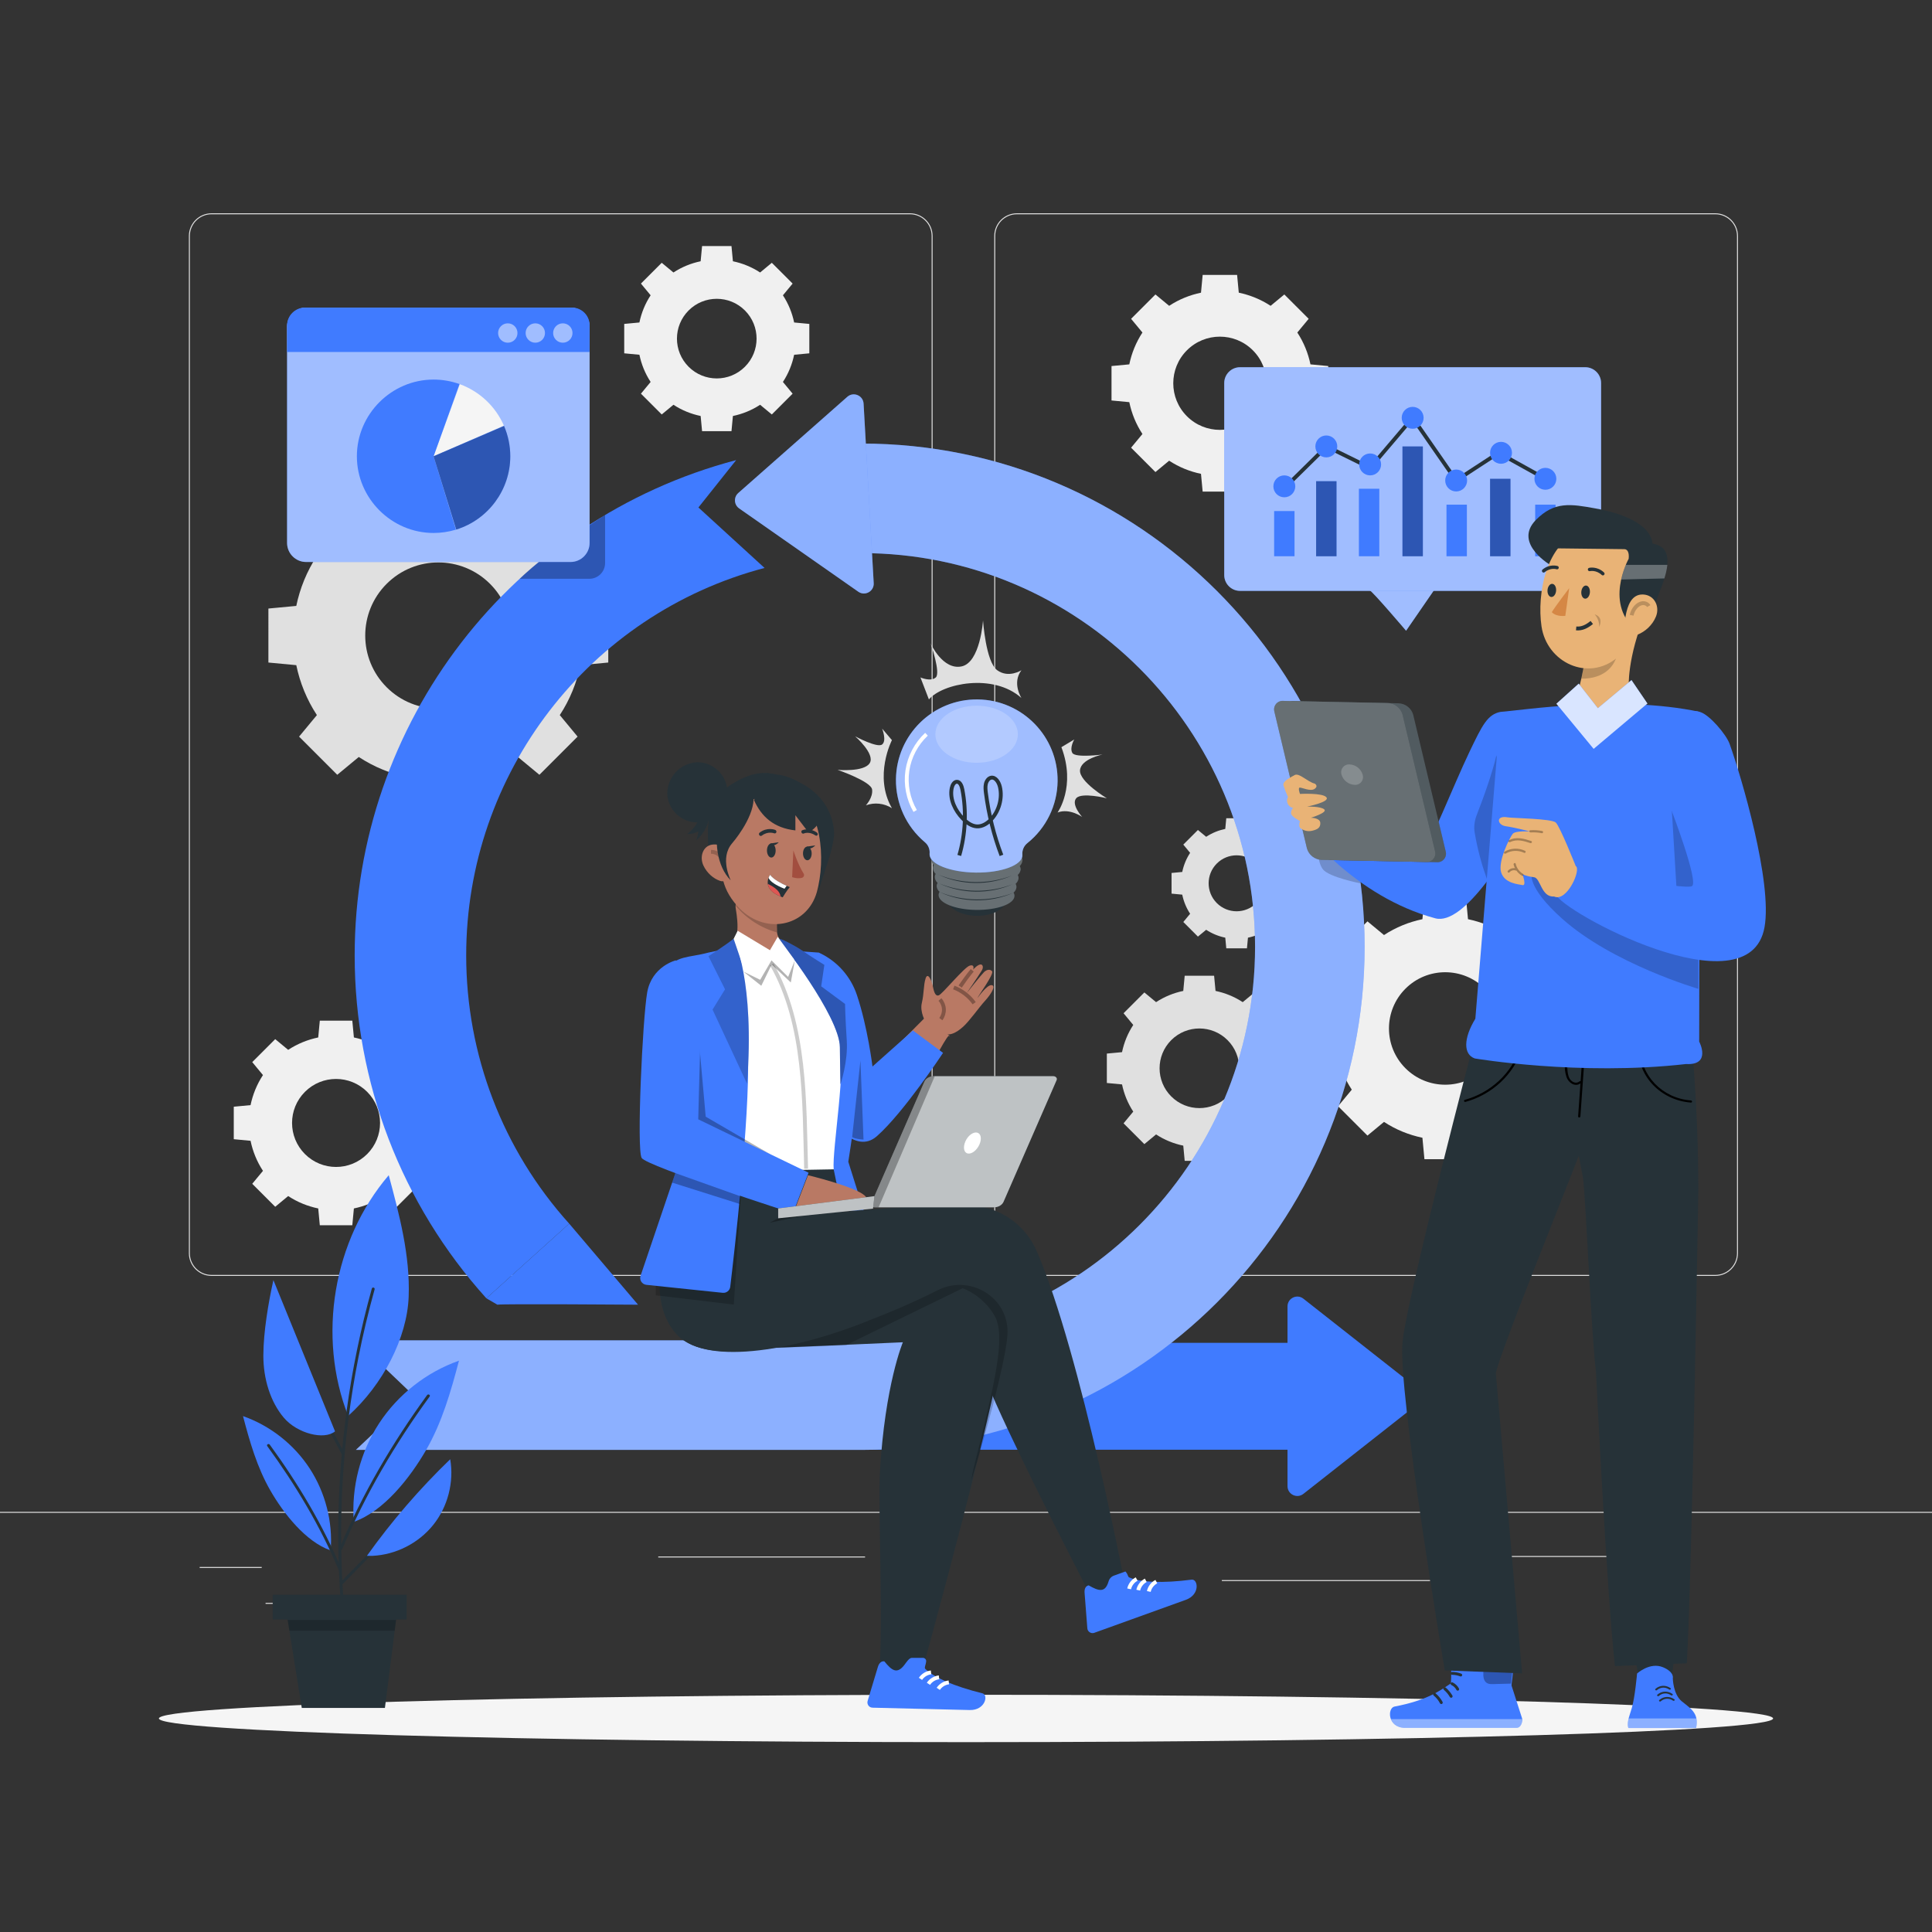 <?xml version="1.0" encoding="utf-8"?>
<!-- Generator: Adobe Illustrator 27.5.0, SVG Export Plug-In . SVG Version: 6.00 Build 0)  -->
<svg version="1.1" xmlns="http://www.w3.org/2000/svg" xmlns:xlink="http://www.w3.org/1999/xlink" x="0px" y="0px"
	 viewBox="0 0 500 500" style="enable-background:new 0 0 500 500;" xml:space="preserve">
<rect x="0" y="0" width="500" height="500" fill="#333333" stroke="none"/>
<g id="Background_complete">
	<path style="fill:#E0E0E0;" d="M240.4,181.011c3.475-4.133,16.664-6.899,23.946-0.37c0,0-2.509-3.876,0-7.188
		c0,0-3.312,2.151-6.272,0c-2.96-2.151-3.669-12.901-3.669-12.901s-0.696,10.919-5.563,11.917c-4.867,0.997-7.984-5.927-7.984-5.927
		s2.647,7.595,1.323,8.781c-1.323,1.185-3.97,0-3.97,0L240.4,181.011z"/>
	<path style="fill:#E0E0E0;" d="M230.83,191.542c0,0-4.792,9.301,0,17.618c-2.009-1.284-4.502-1.557-6.742-0.74
		c0,0,1.882-1.988,1.612-4.096c-0.27-2.107-8.931-5.086-8.931-5.086s6.824,0.627,8.31-1.737c1.486-2.365-3.763-6.943-3.763-6.943
		s5.739,3.098,6.981,2.107c1.242-0.991,0-4.096,0-4.096L230.83,191.542z"/>
	<path style="fill:#E0E0E0;" d="M273.699,210.275c0,0,4.842-6.711,0.991-16.903l3.324-1.994c0,0-1.254,2.126-0.496,3.475
		c0.759,1.348,7.815,0.414,7.815,0.414s-5.582,1.123-5.826,4.07c-0.245,2.948,6.943,7.257,6.943,7.257s-6.573-1.643-7.934,0
		c-1.361,1.643,1.549,4.829,1.549,4.829S276.804,209.083,273.699,210.275z"/>
	<path style="fill:#E0E0E0;" d="M82.011,143.887c-2.626,3.999-4.392,8.392-5.333,12.923l-7.216,0.68l-0.001,13.975l7.217,0.68
		c0.94,4.53,2.707,8.923,5.333,12.923l-4.609,5.567l9.882,9.882l5.567-4.609c4,2.626,8.392,4.392,12.923,5.332l0.679,7.217
		l13.975-0.001l0.68-7.216c4.531-0.941,8.924-2.707,12.923-5.333l5.567,4.609l9.883-9.882l-4.609-5.567
		c2.625-4,4.392-8.392,5.332-12.923l7.216-0.68l0.001-13.975l-7.216-0.68c-0.941-4.53-2.708-8.922-5.334-12.922l4.609-5.568
		l-9.882-9.882l-5.567,4.609c-4-2.626-8.393-4.393-12.923-5.334l-0.68-7.217l-13.976,0.001l-0.679,7.216
		c-4.53,0.941-8.923,2.706-12.922,5.333l-5.568-4.609l-9.882,9.883L82.011,143.887z M126.819,151.099
		c7.387,7.388,7.388,19.368,0,26.756c-7.389,7.389-19.368,7.388-26.756,0.001c-7.388-7.389-7.388-19.367,0-26.756
		C107.452,143.711,119.43,143.711,126.819,151.099z"/>
	<path style="fill:#F0F0F0;" d="M168.382,76.42c-1.43,2.178-2.392,4.57-2.904,7.038l-3.93,0.37l0,7.611l3.931,0.37
		c0.512,2.467,1.474,4.859,2.904,7.038l-2.51,3.032l5.382,5.382l3.032-2.51c2.178,1.43,4.57,2.392,7.038,2.904l0.37,3.931l7.611,0
		l0.37-3.93c2.467-0.513,4.86-1.474,7.038-2.904l3.032,2.51l5.382-5.382l-2.51-3.032c1.43-2.178,2.392-4.571,2.904-7.038l3.93-0.37
		l0.001-7.611l-3.93-0.37c-0.512-2.467-1.475-4.859-2.905-7.037l2.51-3.032l-5.382-5.382l-3.032,2.51
		c-2.179-1.43-4.571-2.393-7.038-2.905l-0.37-3.93l-7.611,0l-0.37,3.93c-2.467,0.512-4.859,1.474-7.038,2.904l-3.032-2.51
		l-5.382,5.382L168.382,76.42z M192.785,80.348c4.023,4.024,4.024,10.548,0,14.571c-4.024,4.024-10.548,4.024-14.572,0
		c-4.024-4.024-4.024-10.548,0-14.572C182.238,76.325,188.761,76.325,192.785,80.348z"/>
	<path style="fill:#E0E0E0;" d="M308.004,220.715c-1.005,1.531-1.681,3.212-2.042,4.947l-2.763,0.26l0,5.35l2.763,0.26
		c0.36,1.734,1.036,3.416,2.042,4.947l-1.764,2.131l3.783,3.783l2.131-1.764c1.531,1.005,3.213,1.682,4.947,2.041l0.26,2.763l5.35,0
		l0.26-2.762c1.734-0.36,3.416-1.036,4.947-2.042l2.131,1.764l3.783-3.783l-1.764-2.131c1.005-1.531,1.681-3.213,2.041-4.947
		l2.762-0.26l0-5.35l-2.762-0.26c-0.36-1.734-1.037-3.416-2.042-4.946l1.764-2.131l-3.783-3.783l-2.131,1.764
		c-1.531-1.005-3.213-1.682-4.947-2.042l-0.26-2.763l-5.35,0l-0.26,2.762c-1.734,0.36-3.416,1.036-4.947,2.041l-2.131-1.764
		l-3.783,3.783L308.004,220.715z M325.156,223.476c2.828,2.828,2.828,7.414,0,10.242c-2.828,2.828-7.414,2.828-10.242,0
		c-2.828-2.828-2.828-7.414,0-10.242C317.743,220.648,322.328,220.648,325.156,223.476z"/>
	<path style="fill:#E0E0E0;" d="M293.285,265.257c-1.43,2.178-2.392,4.57-2.905,7.038l-3.93,0.37l0,7.611l3.931,0.37
		c0.512,2.467,1.474,4.859,2.904,7.038l-2.51,3.032l5.382,5.382l3.032-2.51c2.178,1.43,4.57,2.392,7.038,2.904l0.37,3.931l7.611,0
		l0.37-3.93c2.467-0.512,4.86-1.474,7.038-2.905l3.032,2.51l5.382-5.382l-2.51-3.032c1.43-2.178,2.392-4.57,2.904-7.038l3.93-0.37
		l0.001-7.611l-3.93-0.371c-0.512-2.467-1.475-4.859-2.905-7.037l2.51-3.032l-5.382-5.382l-3.032,2.51
		c-2.179-1.43-4.571-2.393-7.038-2.905l-0.37-3.93l-7.611,0l-0.37,3.93c-2.467,0.512-4.859,1.474-7.038,2.904l-3.032-2.51
		l-5.382,5.382L293.285,265.257z M317.688,269.185c4.023,4.024,4.023,10.548,0,14.572c-4.024,4.024-10.548,4.024-14.572,0
		c-4.024-4.024-4.024-10.547,0-14.572C307.14,265.161,313.664,265.161,317.688,269.185z"/>
	<path style="fill:#F0F0F0;" d="M349.839,250.327c-2.02,3.076-3.379,6.456-4.103,9.941l-5.552,0.523l0,10.751l5.552,0.523
		c0.723,3.485,2.082,6.864,4.103,9.942l-3.546,4.283l7.603,7.602l4.283-3.546c3.077,2.02,6.456,3.379,9.941,4.102l0.523,5.552
		L379.393,300l0.523-5.551c3.486-0.724,6.865-2.083,9.942-4.103l4.283,3.546l7.603-7.602l-3.546-4.283
		c2.02-3.077,3.379-6.456,4.102-9.941l5.551-0.523l0.001-10.751l-5.551-0.523c-0.724-3.485-2.083-6.864-4.103-9.941l3.546-4.283
		l-7.602-7.602l-4.283,3.546c-3.077-2.02-6.457-3.38-9.941-4.103l-0.523-5.552l-10.751,0.001l-0.523,5.552
		c-3.485,0.724-6.864,2.082-9.941,4.102l-4.283-3.546l-7.603,7.603L349.839,250.327z M384.309,255.876
		c5.683,5.684,5.683,14.899,0,20.583c-5.684,5.684-14.9,5.684-20.583,0c-5.684-5.684-5.684-14.899,0-20.583
		C369.41,250.192,378.625,250.192,384.309,255.876z"/>
	<path style="fill:#F0F0F0;" d="M295.662,86.059c-1.675,2.55-2.801,5.351-3.401,8.24l-4.602,0.433l0,8.911l4.602,0.434
		c0.599,2.889,1.726,5.69,3.401,8.24l-2.939,3.55l6.301,6.301l3.55-2.939c2.55,1.674,5.351,2.801,8.24,3.4l0.433,4.602l8.911-0.001
		l0.434-4.601c2.889-0.6,5.69-1.726,8.241-3.401l3.55,2.939l6.302-6.301l-2.939-3.55c1.674-2.55,2.801-5.351,3.4-8.24l4.601-0.434
		l0.001-8.911l-4.601-0.434c-0.6-2.888-1.727-5.689-3.401-8.24l2.939-3.55l-6.301-6.301l-3.55,2.939
		c-2.551-1.674-5.352-2.801-8.24-3.401l-0.433-4.602l-8.912,0l-0.433,4.602c-2.889,0.6-5.69,1.726-8.24,3.401l-3.55-2.939
		l-6.301,6.302L295.662,86.059z M324.234,90.658c4.711,4.711,4.711,12.35,0,17.061c-4.712,4.711-12.35,4.711-17.061,0
		c-4.711-4.711-4.711-12.35,0-17.061C311.884,85.947,319.522,85.947,324.234,90.658z"/>
	<path style="fill:#F0F0F0;" d="M68.054,278.227c-1.581,2.407-2.644,5.051-3.21,7.778l-4.343,0.409l0,8.411l4.344,0.409
		c0.566,2.727,1.629,5.37,3.21,7.778l-2.774,3.351l5.948,5.948l3.351-2.774c2.407,1.58,5.051,2.644,7.778,3.209l0.409,4.344
		l8.411-0.001l0.409-4.343c2.727-0.566,5.371-1.629,7.778-3.21l3.351,2.774l5.948-5.948l-2.774-3.351
		c1.58-2.407,2.643-5.051,3.209-7.778l4.343-0.409l0.001-8.411l-4.343-0.409c-0.566-2.726-1.63-5.37-3.21-7.777l2.774-3.351
		l-5.948-5.948l-3.351,2.774c-2.408-1.58-5.051-2.644-7.778-3.21l-0.409-4.344l-8.411,0l-0.409,4.343
		c-2.727,0.566-5.37,1.629-7.777,3.21l-3.351-2.774l-5.948,5.948L68.054,278.227z M95.023,282.568
		c4.446,4.447,4.447,11.657,0,16.103c-4.447,4.447-11.657,4.447-16.104,0c-4.447-4.447-4.447-11.656,0-16.104
		C83.366,278.121,90.576,278.121,95.023,282.568z"/>
	<g>
		<g>
			<g>
				<g>
					<g>
						<path style="fill:#E0E0E0;" d="M443.92,330.198H263.174c-3.232,0-5.862-2.63-5.862-5.862V61.062
							c0-3.232,2.63-5.862,5.862-5.862H443.92c3.232,0,5.862,2.629,5.862,5.862v263.273
							C449.783,327.568,447.153,330.198,443.92,330.198z M263.174,55.45c-3.095,0-5.612,2.518-5.612,5.612v263.273
							c0,3.095,2.518,5.612,5.612,5.612H443.92c3.095,0,5.612-2.518,5.612-5.612V61.062c0-3.094-2.518-5.612-5.612-5.612H263.174z"
							/>
					</g>
				</g>
				<g>
					<g>
						<path style="fill:#E0E0E0;" d="M235.493,330.198H54.746c-3.232,0-5.862-2.63-5.862-5.862V61.062
							c0-3.232,2.629-5.862,5.862-5.862h180.747c3.232,0,5.862,2.629,5.862,5.862v263.273
							C241.355,327.568,238.725,330.198,235.493,330.198z M54.746,55.45c-3.094,0-5.612,2.518-5.612,5.612v263.273
							c0,3.095,2.518,5.612,5.612,5.612h180.747c3.095,0,5.612-2.518,5.612-5.612V61.062c0-3.094-2.518-5.612-5.612-5.612H54.746z"
							/>
					</g>
				</g>
			</g>
			<g>
				<g>
					<rect x="0" y="391.267" style="fill:#E0E0E0;" width="500" height="0.25"/>
				</g>
			</g>
		</g>
		<rect x="51.672" y="405.531" style="fill:#E0E0E0;" width="16.06" height="0.25"/>
		<rect x="170.352" y="402.821" style="fill:#E0E0E0;" width="53.53" height="0.25"/>
		<rect x="68.732" y="414.821" style="fill:#E0E0E0;" width="36.25" height="0.25"/>
		<rect x="378.352" y="402.691" style="fill:#E0E0E0;" width="43.19" height="0.25"/>
		<rect x="430.452" y="402.691" style="fill:#E0E0E0;" width="6.33" height="0.25"/>
		<rect x="316.212" y="408.921" style="fill:#E0E0E0;" width="53.89" height="0.25"/>
	</g>
</g>
<g id="Background_simple" style="display:none;">
	<g style="display:inline;">
		<path style="fill:#407BFF;" d="M438.372,136.453c-5.233-14.282-15.775-27.857-31.97-39.653
			c-19.088-13.903-48.546-27.752-86.225-22.006c-69.561,10.609-69.443,49.585-116.687,43.489
			c-53.514-6.905-115.706,1.228-131.649,41.355c-30.281,76.217,165.815,160.042,270.878,130.78
			C408.127,272.202,466.16,212.287,438.372,136.453z"/>
		<path style="opacity:0.9;fill:#FFFFFF;" d="M438.372,136.453c-5.233-14.282-15.775-27.857-31.97-39.653
			c-19.088-13.903-48.546-27.752-86.225-22.006c-69.561,10.609-69.443,49.585-116.687,43.489
			c-53.514-6.905-115.706,1.228-131.649,41.355c-30.281,76.217,165.815,160.042,270.878,130.78
			C408.127,272.202,466.16,212.287,438.372,136.453z"/>
	</g>
</g>
<g id="Shadow">
	<g>
		<g>
			<path style="fill:#F5F5F5;" d="M458.875,444.735c0,3.387-93.517,6.132-208.875,6.132s-208.875-2.746-208.875-6.132
				c0-3.387,93.516-6.132,208.875-6.132S458.875,441.348,458.875,444.735z"/>
		</g>
	</g>
</g>
<g id="Light_Bulb">
	<g id="freepik--light-bulb--inject-2">
		<g>
			<g>
				<path style="fill:#263238;" d="M260.551,232.509c0,2.539-3.531,4.575-7.824,4.507c-4.293-0.069-7.74-2.143-7.71-4.682
					c0.031-2.539,3.531-4.575,7.816-4.499C257.12,227.91,260.581,229.977,260.551,232.509z"/>
				<path style="fill:#263238;" d="M263.906,224.136c0.421-0.4,0.675-0.945,0.709-1.525c0-2.486-5.239-4.575-11.766-4.636
					c-6.527-0.061-11.843,1.883-11.873,4.369c0.026,0.576,0.268,1.12,0.679,1.525c-0.123,0.236-0.194,0.496-0.206,0.763
					c0.016,0.581,0.267,1.131,0.694,1.525c-0.139,0.247-0.214,0.525-0.221,0.808c0.017,0.586,0.277,1.138,0.717,1.525
					c-0.154,0.247-0.239,0.532-0.244,0.824c0.036,0.578,0.313,1.114,0.762,1.479c-0.161,0.248-0.251,0.535-0.259,0.831
					c0,2.067,4.354,3.813,9.784,3.859c5.429,0.046,9.845-1.525,9.868-3.637c-0.001-0.297-0.086-0.588-0.244-0.839
					c0.447-0.36,0.724-0.891,0.762-1.464c-0.003-0.289-0.079-0.572-0.221-0.824c0.442-0.371,0.716-0.904,0.763-1.479
					c-0.002-0.285-0.073-0.564-0.206-0.816c0.441-0.375,0.716-0.91,0.762-1.487C264.141,224.653,264.053,224.379,263.906,224.136z"
					/>
				<path style="opacity:0.3;fill:#FFFFFF;enable-background:new    ;" d="M263.906,224.136c0.421-0.4,0.675-0.945,0.709-1.525
					c0-2.486-5.239-4.575-11.766-4.636c-6.527-0.061-11.843,1.883-11.873,4.369c0.026,0.576,0.268,1.12,0.679,1.525
					c-0.123,0.236-0.194,0.496-0.206,0.763c0.016,0.581,0.267,1.131,0.694,1.525c-0.139,0.247-0.214,0.525-0.221,0.808
					c0.017,0.586,0.277,1.138,0.717,1.525c-0.154,0.247-0.239,0.532-0.244,0.824c0.036,0.578,0.313,1.114,0.762,1.479
					c-0.161,0.248-0.251,0.535-0.259,0.831c0,2.067,4.354,3.813,9.784,3.859c5.429,0.046,9.845-1.525,9.868-3.637
					c-0.001-0.297-0.086-0.588-0.244-0.839c0.447-0.36,0.724-0.891,0.762-1.464c-0.003-0.289-0.079-0.572-0.221-0.824
					c0.442-0.371,0.716-0.904,0.763-1.479c-0.002-0.285-0.073-0.564-0.206-0.816c0.441-0.375,0.716-0.91,0.762-1.487
					C264.141,224.653,264.053,224.379,263.906,224.136z"/>
				<path style="fill:#407BFF;" d="M273.698,202.174c0.136-11.551-9.118-21.026-20.67-21.161
					c-11.551-0.136-21.026,9.118-21.162,20.67c-0.074,6.269,2.668,12.24,7.47,16.269c0.884,0.729,1.347,1.849,1.235,2.989
					c-0.004,0.056-0.004,0.112,0,0.168c0,2.524,5.338,4.636,11.957,4.713c6.619,0.076,12.026-1.914,12.056-4.446
					c0-0.053,0-0.107,0-0.16c-0.103-1.164,0.387-2.302,1.304-3.027C270.755,214.286,273.62,208.411,273.698,202.174z"/>
				<path style="opacity:0.5;fill:#FFFFFF;enable-background:new    ;" d="M273.711,202.174c0.136-11.551-9.118-21.026-20.67-21.161
					c-11.551-0.136-21.026,9.118-21.162,20.67c-0.074,6.269,2.668,12.24,7.47,16.269c0.884,0.729,1.347,1.849,1.235,2.989
					c-0.004,0.056-0.004,0.112,0,0.168c0,2.524,5.338,4.636,11.957,4.713c6.619,0.076,12.026-1.914,12.056-4.446
					c0-0.053,0-0.107,0-0.16c-0.103-1.164,0.387-2.302,1.304-3.027C270.769,214.286,273.634,208.411,273.711,202.174z"/>
				<path style="opacity:0.2;fill:#FFFFFF;enable-background:new    ;" d="M263.426,190.026c0,4.072-4.766,7.382-10.676,7.382
					c-5.91,0-10.676-3.31-10.676-7.382s4.766-7.389,10.676-7.389C258.66,182.637,263.426,185.947,263.426,190.026z"/>
			</g>
			<path style="fill:none;stroke:#FFFFFF;strokeWidth:0.5;strokeLinecap:round;strokeLinejoin:round;stroke-miterlimit:10;" d="
				M236.844,209.879c-1.82-3.121-2.544-6.868-2.016-10.442c0.528-3.574,2.303-6.952,4.947-9.415"/>
			<g>
				<path style="fill:#263238;" d="M243.122,230.842c6.06,2.493,12.99,2.576,19.109,0.232
					C256.246,233.727,249.041,233.638,243.122,230.842L243.122,230.842z"/>
			</g>
			<g>
				<path style="fill:#263238;" d="M242.98,228.597c6.06,2.493,12.99,2.576,19.109,0.232
					C256.104,231.482,248.899,231.393,242.98,228.597L242.98,228.597z"/>
			</g>
			<g>
				<path style="fill:#263238;" d="M242.838,226.352c6.06,2.493,12.99,2.576,19.109,0.232
					C255.962,229.237,248.757,229.148,242.838,226.352L242.838,226.352z"/>
			</g>
			<path style="fill:none;stroke:#263238;strokeWidth:0.5;strokeLinecap:round;strokeLinejoin:round;stroke-miterlimit:10;" d="
				M248.258,221.389c1.604-5.462,1.886-11.42,0.807-17.047c-0.175-0.909-0.585-2.005-1.401-2.025
				c-0.73-0.018-1.21,0.879-1.367,1.692c-0.557,2.875,0.933,5.795,2.84,7.78c1.032,1.075,2.283,2.012,3.68,2.081
				c1.402,0.069,2.739-0.761,3.754-1.866c1.942-2.114,2.909-5.425,2.206-8.38c-0.297-1.249-1.184-2.591-2.299-2.353
				c-0.672,0.144-1.163,0.854-1.337,1.608c-0.173,0.754-0.088,1.551,0.01,2.322c0.71,5.561,2.068,11.014,4.026,16.171"/>
		</g>
	</g>
</g>
<g id="Speech_Bubble">
	<g>
		<g>
			<path style="fill:#407BFF;" d="M354.494,152.798c0.622,0.125,9.4,10.435,9.4,10.435l7.524-10.917L354.494,152.798z"/>
			<path style="opacity:0.5;fill:#FFFFFF;" d="M354.494,152.798c0.622,0.125,9.4,10.435,9.4,10.435l7.524-10.917L354.494,152.798z"
				/>
		</g>
		<g>
			<g>
				<path style="fill:#407BFF;" d="M410.262,152.917h-89.334c-2.262,0-4.095-1.833-4.095-4.095V99.134
					c0-2.261,1.833-4.095,4.095-4.095h89.334c2.261,0,4.095,1.833,4.095,4.095v49.689
					C414.357,151.084,412.523,152.917,410.262,152.917z"/>
				<path style="opacity:0.5;fill:#FFFFFF;" d="M410.262,152.917h-89.334c-2.262,0-4.095-1.833-4.095-4.095V99.134
					c0-2.261,1.833-4.095,4.095-4.095h89.334c2.261,0,4.095,1.833,4.095,4.095v49.689
					C414.357,151.084,412.523,152.917,410.262,152.917z"/>
			</g>
			<path style="fill:none;stroke:#263238;strokeWidth:0.5;stroke-miterlimit:10;" d="M331.496,127.188
				c0.423-0.381,11.838-11.651,11.838-11.651l11.258,5.541l11.004-12.947l11.258,16.222l10.98-7.165"/>
			<rect x="329.744" y="132.261" style="fill:#407BFF;" width="5.278" height="11.694"/>
			<rect x="340.611" y="124.534" style="fill:#407BFF;" width="5.278" height="19.422"/>
			<rect x="351.684" y="126.487" style="fill:#407BFF;" width="5.278" height="17.469"/>
			<rect x="362.956" y="115.536" style="fill:#407BFF;" width="5.278" height="28.42"/>
			<rect x="374.349" y="130.606" style="fill:#407BFF;" width="5.278" height="13.35"/>
			<path style="fill:#407BFF;" d="M335.219,125.863c0,1.566-1.27,2.836-2.836,2.836c-1.566,0-2.836-1.269-2.836-2.836
				s1.27-2.836,2.836-2.836C333.949,123.027,335.219,124.297,335.219,125.863z"/>
			<path style="fill:#407BFF;" d="M346.085,115.536c0,1.566-1.27,2.836-2.836,2.836c-1.566,0-2.836-1.27-2.836-2.836
				c0-1.566,1.27-2.836,2.836-2.836C344.816,112.701,346.085,113.97,346.085,115.536z"/>
			<path style="fill:#407BFF;" d="M357.427,120.192c0,1.566-1.27,2.836-2.836,2.836c-1.566,0-2.836-1.27-2.836-2.836
				c0-1.566,1.27-2.836,2.836-2.836C356.157,117.356,357.427,118.626,357.427,120.192z"/>
			<path style="fill:#407BFF;" d="M368.431,108.13c0,1.566-1.27,2.836-2.836,2.836c-1.566,0-2.836-1.27-2.836-2.836
				c0-1.566,1.27-2.836,2.836-2.836C367.161,105.294,368.431,106.564,368.431,108.13z"/>
			<path style="fill:#407BFF;" d="M379.689,124.352c0,1.566-1.27,2.836-2.836,2.836c-1.566,0-2.836-1.27-2.836-2.836
				c0-1.566,1.27-2.836,2.836-2.836C378.419,121.516,379.689,122.786,379.689,124.352z"/>
			<rect x="385.629" y="123.913" style="fill:#407BFF;" width="5.278" height="20.043"/>
			<rect x="340.611" y="124.534" style="opacity:0.3;" width="5.278" height="19.422"/>
			<rect x="362.956" y="115.536" style="opacity:0.3;" width="5.278" height="28.42"/>
			<rect x="385.629" y="123.913" style="opacity:0.3;" width="5.278" height="20.043"/>
			<rect x="397.305" y="130.606" style="fill:#407BFF;" width="5.278" height="13.35"/>
			
				<line style="fill:none;stroke:#263238;strokeWidth:0.5;stroke-miterlimit:10;" x1="387.832" y1="117.187" x2="399.944" y2="123.913"/>
			<path style="fill:#407BFF;" d="M391.3,117.187c0,1.566-1.27,2.836-2.836,2.836c-1.566,0-2.836-1.27-2.836-2.836
				c0-1.566,1.27-2.836,2.836-2.836C390.031,114.352,391.3,115.621,391.3,117.187z"/>
			<path style="fill:#407BFF;" d="M402.78,123.913c0,1.566-1.27,2.836-2.836,2.836c-1.566,0-2.836-1.269-2.836-2.836
				c0-1.566,1.27-2.835,2.836-2.835C401.51,121.077,402.78,122.347,402.78,123.913z"/>
		</g>
	</g>
</g>
<g id="Character_1">
	<g>
		<g>
			<g>
				<g>
					<path style="fill:#407BFF;" d="M333.206,384.62v-46.53c0-2.118,2.442-3.304,4.107-1.995l29.573,23.265
						c1.292,1.016,1.292,2.973,0,3.989l-29.573,23.265C335.648,387.924,333.206,386.738,333.206,384.62z"/>
				</g>
				<g>
					<rect x="198.489" y="347.524" style="fill:#407BFF;" width="139.514" height="27.663"/>
				</g>
			</g>
			<g>
				<path style="fill:#407BFF;" d="M222.944,375.233H92.104l14.937-14.089l-14.937-14.266h130.84
					c56.169,0,101.867-45.697,101.867-101.867c0-56.169-45.697-101.867-101.867-101.867v-28.354
					c71.804,0,130.221,58.417,130.221,130.221C353.165,316.816,294.748,375.233,222.944,375.233z"/>
			</g>
			<g style="opacity:0.4;">
				<path style="fill:#FFFFFF;" d="M222.944,375.233H92.104l14.937-14.089l-14.937-14.266h130.84
					c56.169,0,101.867-45.697,101.867-101.867c0-56.169-45.697-101.867-101.867-101.867v-28.354
					c71.804,0,130.221,58.417,130.221,130.221C353.165,316.816,294.748,375.233,222.944,375.233z"/>
			</g>
			<g>
				<g>
					<path style="fill:#407BFF;" d="M125.872,336.003c-21.979-24.375-34.083-55.889-34.083-88.735
						c0-60.178,40.599-112.894,98.729-128.195l-9.768,12.263l17.115,15.648c-45.463,11.967-77.214,53.205-77.214,100.284
						c0,25.695,9.466,50.344,26.655,69.408L125.872,336.003z"/>
				</g>
				<path style="fill:#407BFF;" d="M128.721,337.655c1.071-0.268,36.402,0,36.402,0l-17.816-20.979l-21.435,19.327L128.721,337.655z
					"/>
			</g>
			<g>
				<path style="fill:#407BFF;" d="M223.497,104.457l2.619,46.456c0.119,2.115-2.252,3.437-3.988,2.223l-30.836-21.563
					c-1.347-0.942-1.457-2.896-0.225-3.983l28.217-24.893C220.872,101.295,223.377,102.342,223.497,104.457z"/>
				<path style="opacity:0.4;fill:#FFFFFF;" d="M223.497,104.457l2.619,46.456c0.119,2.115-2.252,3.437-3.988,2.223l-30.836-21.563
					c-1.347-0.942-1.457-2.896-0.225-3.983l28.217-24.893C220.872,101.295,223.377,102.342,223.497,104.457z"/>
			</g>
		</g>
		<g>
			<g>
				<g>
					<g>
						<path style="fill:#263238;" d="M208.938,203.634c5.448,3.637,7.004,8.865,6.934,12.65c-0.676,5.111-2.448,8.729-3.828,13.697
							l-13.554-29.914C201.656,200.695,203.081,200.045,208.938,203.634z"/>
						<path style="fill:#263238;" d="M202.142,200.991c-5.309-2.469-10.519,0.444-13.556,2.469
							c-3.324,2.82-5.283,6.927-5.383,11.285c0,4.074,0,9.013,2.469,11.136c1.384,1.23,3.221,1.821,5.062,1.63l20.149-18.594
							C208.691,205.576,205.682,202.847,202.142,200.991z"/>
						<g>
							<path style="fill:#B97964;" d="M202.486,256.07c-1.549,1.598-2.964,1.065-5.031,0.219
								c-12.304-4.425-8.663-10.366-8.663-10.366c2.334-2.739,2.436-6.015,1.586-11.008c-0.017-0.146-0.023-0.292-0.019-0.439
								c0.008-0.667,0.222-1.314,0.613-1.854c1.028-1.504,3.081-1.889,4.585-0.861c0.001,0.001,0.003,0.002,0.004,0.003l5.508,1.574
								l0,0c0.015,0.076,0.03,0.151,0.047,0.236c0.015,2.731-0.063,4.852-0.044,6.52c0.04,0.199,0.004,0.412,0.013,0.607l0,0
								c0.04,0.199,0.025,0.418,0.025,0.615c0.132,2.285,3.998,5.64,5.573,6.437C207.638,248.299,207.743,250.681,202.486,256.07z"
								/>
							<path style="opacity:0.2;enable-background:new    ;" d="M201.065,233.319L201.065,233.319
								c0.003,0.084,0.02,0.167,0.049,0.246c0.015,2.731-0.063,4.852-0.044,6.52c-0.011,0.202-0.006,0.405,0.013,0.607l0,0
								c0.012,0.213,0.037,0.424,0.078,0.634l0,0c-4.186-1.138-7.922-3.532-10.706-6.859l0,0c0.005-0.657,0.202-1.297,0.566-1.844
								c1.014-1.513,3.06-1.922,4.577-0.915L201.065,233.319z"/>
							<path style="fill:#B97964;" d="M186.219,215.937c0.211,9.42,0.092,13.397,4.567,18.512
								c6.739,7.682,18.024,5.632,20.621-3.612c2.27-8.322,1.59-22.301-7.29-26.623
								C195.237,199.892,186.016,206.506,186.219,215.937z"/>
							<path style="fill:#B97964;" d="M182.048,224.005c0.953,2.033,2.664,3.404,4.293,3.962c2.449,0.839,4.082-3.075,3.44-5.655
								c-0.578-2.322-2.911-4.024-5.388-3.738C181.953,218.857,180.959,221.68,182.048,224.005z"/>
							
								<path style="opacity:0.2;fill:none;stroke:#000000;strokeWidth:0.5;strokeLinecap:round;strokeLinejoin:round;stroke-miterlimit:10;" d="
								M187.38,223.949c0.016-0.901-0.338-1.802-0.962-2.451c-0.625-0.649-1.512-1.037-2.412-1.056"/>
							<g>
								<g>
									<path style="fill:#263238;" d="M198.491,219.992c-0.038,1.004,0.434,1.871,1.055,1.937c0.621,0.065,1.154-0.695,1.193-1.7
										c0.038-1.004-0.434-1.871-1.055-1.937C199.063,218.227,198.53,218.988,198.491,219.992z"/>
									<path style="fill:#263238;" d="M207.817,220.752c-0.035,0.973,0.439,1.815,1.057,1.881
										c0.619,0.065,1.149-0.671,1.184-1.644c0.035-0.973-0.439-1.815-1.057-1.88
										C208.382,219.043,207.852,219.779,207.817,220.752z"/>
									<path style="fill:#263238;" d="M196.813,216.341c0.119,0.024,0.244-0.001,0.345-0.079c1.571-1.225,3.171-0.613,3.189-0.606
										c0.237,0.091,0.495-0.025,0.571-0.269c0.076-0.243-0.056-0.516-0.296-0.612c-0.084-0.032-2.091-0.803-4.04,0.719
										c-0.194,0.152-0.223,0.447-0.064,0.659C196.595,216.255,196.702,216.319,196.813,216.341z"/>
									<path style="fill:#263238;" d="M211.354,216.273c0.098-0.024,0.183-0.088,0.234-0.188c0.104-0.207,0.022-0.488-0.183-0.627
										c-2.058-1.398-3.738-0.61-3.809-0.574c-0.2,0.097-0.268,0.361-0.153,0.591c0.115,0.23,0.37,0.337,0.569,0.241
										c0.065-0.032,1.378-0.621,3.015,0.49C211.133,216.278,211.251,216.299,211.354,216.273z"/>
									<path style="fill:#A24E3F;" d="M205.32,220.077c0,0,1.18,3.664,2.662,6.011c0.259,0.41,0.031,0.958-0.437,1.086
										c-1.204,0.331-2.537-0.173-2.537-0.173L205.32,220.077z"/>
								</g>
								<path style="fill:#263238;" d="M199.325,218.304l2.213-0.329C201.538,217.975,200.214,219.492,199.325,218.304z"/>
								<path style="fill:#263238;" d="M208.776,219.112l2.213-0.329C210.989,218.783,209.666,220.3,208.776,219.112z"/>
							</g>
						</g>
						<g>
							<path style="fill:#263238;" d="M204.393,229.587c-0.781,0.876-1.83,2.645-1.83,2.645c-0.178-0.066-0.355-0.132-0.529-0.208
								c-2.383-0.957-3.173-2.189-3.325-3.264c-0.081-0.588,0.036-1.134,0.187-1.557c0.169-0.491,0.402-0.802,0.402-0.802
								c0.96,1.262,3.113,2.326,4.287,2.846C204.075,229.471,204.393,229.587,204.393,229.587z"/>
							<path style="fill:#FFFFFF;" d="M203.585,229.248l-0.56,0.766c-2.243-0.907-3.7-1.847-4.129-2.81
								c0.169-0.491,0.402-0.802,0.402-0.802C200.258,227.664,202.411,228.728,203.585,229.248z"/>
							<path style="fill:#DE5753;" d="M202.034,232.025c-2.383-0.957-3.173-2.189-3.325-3.264c0.799,0.357,1.724,0.878,2.436,1.588
								C201.691,230.889,201.933,231.482,202.034,232.025z"/>
						</g>
						<path style="fill:#263238;" d="M189.481,218.233c0,0,5.382-6.148,5.549-11.408c0,0,19.254-4.272,17.479,12.346
							c0,0,4.162-14.371-11.569-16.717c-15.731-2.346-18.977,18.199-11.847,25.359C189.12,227.74,186.152,222.085,189.481,218.233z"
							/>
						<path style="fill:#263238;" d="M172.699,205.718c0.368,4.286,4.14,7.463,8.426,7.096c4.286-0.367,7.463-4.14,7.096-8.426
							c-0.345-4.029-3.716-7.124-7.76-7.124C175.991,197.473,172.526,201.247,172.699,205.718z"/>
						<path style="fill:#263238;" d="M208.092,204.512c2.07,1.987,3.454,4.582,3.951,7.408c0,2.049-2.79,3.531-2.79,3.531
							l-3.408-4.469v3.926c-5.58-0.612-8.807-3.575-10.717-7.852l3.111-5.556C198.24,201.499,206.24,202.907,208.092,204.512z"/>
						<g>
							<path style="fill:#263238;" d="M181.499,210.209c-0.48,2.223-1.795,4.254-3.626,5.602c0.985,0.082,1.995-0.161,2.835-0.684
								c-0.04,0.803-0.218,1.599-0.525,2.342c2.258-1.88,3.592-4.822,3.515-7.76L181.499,210.209z"/>
						</g>
					</g>
					<g>
						<g>
							<g>
								<path style="fill:#263238;" d="M291.715,412.952l-9.336,0.267c0,0-16.665-32.084-24.668-50.077
									c-9.456-21.261-7.374-28.108-10.21-28.232c-5.236-0.229-58.668,24.338-72.053,10.713
									c-13.385-13.625,5.978-46.461,5.978-46.461s29.825-4.606,32.258,2.67c0.596,2.15,1.895,4.372,2.208,6.581
									c0.36,2.182,1.086,5.406,1.086,5.406l0,0c0.707-0.177,21.147-2.155,33.834-1.865c7.643,0.175,14.451,4.817,17.492,11.831
									C279.772,350.231,291.715,412.952,291.715,412.952z"/>
								<path style="fill:#263238;" d="M197.663,348.905c0,0,2.182,0,35.999-1.527c0,0-4.643,10.965-5.935,33.548
									c-0.532,9.289,0.951,39.379-0.212,52.695c0.589,0.831,6.804,3.584,10.594,0.802c0,0,21.941-79.18,21.723-89.925
									c-0.218-10.745-12.676-13.909-12.676-13.909S223.157,344.498,197.663,348.905z"/>
								<path style="opacity:0.2;enable-background:new    ;" d="M229.119,340.047c4.629-1.866,9.176-3.925,13.631-6.171
									c7.729-3.897,17.233,1.117,17.959,9.743c0.024,0.287,0.04,0.58,0.047,0.879c0.109,4.364-3.786,20.727-9.361,38.52
									c0.144-1.053,0.345-2.099,0.6-3.131c5.531-22.221,8.302-33.763,5.531-39.141c-1.864-3.341-4.823-5.938-8.378-7.353
									L218.93,348.12c-16.647,0.731-19.134,0.764-19.429,0.764C209.653,346.975,219.58,344.013,229.119,340.047z"/>
								<g>
									<g>
										<path style="fill:#407BFF;" d="M239.691,429.929c0.037-0.48-0.375-0.878-0.856-0.878h-2.844
											c-0.718-0.017-1.499,1.264-1.937,1.833c-1.89,2.454-3.242,1.477-5.176-0.92c-1.261-0.178-1.637,1.266-1.75,1.653
											l-2.58,8.57c-0.223,0.716,0.175,1.477,0.891,1.7c0.127,0.04,0.26,0.061,0.393,0.062c3.853,0.093,5.676,0.137,10.471,0.253
											l14.665,0.354c3.998,0.096,4.924-3.912,3.286-4.325c-7.366-1.815-12.557-4.121-14.794-6.33
											C239.148,431.608,239.623,430.809,239.691,429.929z"/>
										
											<path style="fill:none;stroke:#FFFFFF;strokeWidth:0.5;strokeLinecap:round;strokeLinejoin:round;stroke-miterlimit:10;" d="
											M240.954,432.816c-1.096,0.123-2.126,0.751-2.736,1.67"/>
										
											<path style="fill:none;stroke:#FFFFFF;strokeWidth:0.5;strokeLinecap:round;strokeLinejoin:round;stroke-miterlimit:10;" d="
											M243.013,434.095c-1.097,0.123-2.126,0.751-2.736,1.671"/>
										
											<path style="fill:none;stroke:#FFFFFF;strokeWidth:0.5;strokeLinecap:round;strokeLinejoin:round;stroke-miterlimit:10;" d="
											M245.558,435.402c-1.096,0.123-2.126,0.751-2.736,1.67"/>
									</g>
								</g>
								<g>
									<g>
										<path style="fill:#407BFF;" d="M291.262,406.697l-2.986,1.076c-0.675,0.243-1.177,0.81-1.38,1.499
											c-0.874,2.972-2.488,2.549-5.158,1.014c-1.24,0.29-1.068,1.772-1.033,2.174l0.694,8.923
											c0.051,0.748,0.698,1.313,1.446,1.263c0.133-0.009,0.264-0.037,0.389-0.085c3.626-1.307,5.341-1.925,9.854-3.552
											l13.801-4.974c3.762-1.356,3.175-5.428,1.499-5.221c-7.523,0.972-13.197,0.7-16.082-0.551
											C291.778,408.054,292.092,407.64,291.262,406.697z"/>
										
											<path style="fill:none;stroke:#FFFFFF;strokeWidth:0.5;strokeLinecap:round;strokeLinejoin:round;stroke-miterlimit:10;" d="
											M294.165,408.654c-0.978,0.511-1.71,1.469-1.947,2.547"/>
										
											<path style="fill:none;stroke:#FFFFFF;strokeWidth:0.5;strokeLinecap:round;strokeLinejoin:round;stroke-miterlimit:10;" d="
											M296.524,408.982c-0.978,0.511-1.71,1.469-1.947,2.547"/>
										
											<path style="fill:none;stroke:#FFFFFF;strokeWidth:0.5;strokeLinecap:round;strokeLinejoin:round;stroke-miterlimit:10;" d="
											M299.256,409.324c-0.978,0.511-1.71,1.469-1.947,2.547"/>
									</g>
								</g>
							</g>
							<path style="fill:#263238;" d="M222.328,313.271l-4.292,0.413c0,0-0.353-2.951-0.713-5.133
								c-0.313-2.209-2.74-9.636-3.335-11.786c-12.28,1.219-33.113,0.481-33.113,0.481s-18.801,34.773-5.438,48.366
								c8.029,8.149,31.679,3.379,49.19-3.781L222.328,313.271z"/>
							<path style="opacity:0.3;enable-background:new    ;" d="M218.036,312.502l-18.829,3.927c0,0,10.305-5.589,18.116-7.858
								C217.683,310.797,218.036,312.502,218.036,312.502z"/>
						</g>
					</g>
					<g>
						<g>
							<path style="fill:#B97964;" d="M245.652,268.242c0.104-1.658-4.803,7.827-4.803,7.827l-8.285-5.849l6.596-6.635
								c0,0,6.697,4.373,6.595,4.515"/>
						</g>
						<path style="fill:#407BFF;" d="M212.396,246.77c4.438,2.175,7.804,6.045,9.371,10.733c2.81,8.408,4.03,18.506,4.03,18.506
							l10.467-9.322l7.797,5.792c0,0-10.241,15.52-17.133,21.572c-5.723,5.025-12.21-4.723-12.21-4.723l-2.818-42.802
							L212.396,246.77z"/>
						<polygon style="opacity:0.2;" points="192.164,302.34 189.913,337.629 169.731,335.223 169.731,331.596 						"/>
						<g>
							<path style="fill:#FFFFFF;" d="M182.401,303.222c-0.789-8.952-3.968-25.358-9.442-42.587
								c-1.781-5.603,4.582-11.797,4.582-11.797s4.107-0.324,4.86-0.408c0.825-0.097,1.673-0.181,2.522-0.253
								c6.394-0.53,11.629-0.916,17.33-0.59c1.434,0.084,2.904,0.205,4.35,0.325c0.466,0.048,3.492,0.094,3.946,0.142
								c0,0,8.197,9.592,8.639,16.363c0.239,3.783,2.067,5.411,1.864,14.46c-0.036,6.145-4.496,15.097-4.902,23.736L182.401,303.222
								z"/>
						</g>
						<path style="fill:#407BFF;" d="M193.575,273.14c-0.43-14.049-2.089-22.97-2.843-26.38c-0.198-0.896-1.043-1.489-1.954-1.377
							l-5.428,1.143c-5.316,1.417-8.167,0.652-11.126,4.603c-0.573,0.765-1.053,6.649-1.01,7.456
							c0.072,1.446,1.076,5.88,2.414,11.229c0.92,3.711,2.008,7.88,3.048,11.808c1.334,5.007,2.447,6.311,2.877,7.916
							l-13.766,40.609c-0.388,1.086,0.344,2.248,1.49,2.367l19.758,2.065c0.967,0.101,1.835-0.588,1.951-1.553
							C189.972,324.78,194.07,289.288,193.575,273.14z"/>
						<path style="fill:#407BFF;" d="M219.538,300.665c0,0,4.147-25.692,3.044-32.122s-10.684-22.017-10.684-22.017l-4.373-0.301
							l-5.176-2.099c0,0,11.948,14.417,14.882,24.819c1.93,6.84-1.918,28.46-1.474,33.675l2.224,10.796l5.496-0.245L219.538,300.665
							z"/>
						<g>
							<path style="fill:#407BFF;" d="M189.994,243.168c0,0,5.374,10.607,3.341,37.298l-8.929-19.187l3.232-5.243l-4.289-8.57
								c0,0,4.588-2.951,6.516-4.511L189.994,243.168z"/>
						</g>
						<g style="opacity:0.2;">
							<path d="M189.994,243.168c0,0,5.374,10.607,3.341,37.298l-8.929-19.187l3.232-5.243l-4.289-8.57c0,0,4.588-2.951,6.516-4.511
								L189.994,243.168z"/>
						</g>
						<path style="fill:#407BFF;" d="M217.509,280.622c0,0,2-5.886,1.634-11.319c-0.365-5.432-0.45-9.485-0.45-9.485l-6.164-4.555
							l0.811-5.553c0,0-2.972-1.825-5.733-3.695c-1.887-1.277-5.588-3.21-6.074-3.061c0,0,15.74,19.919,15.82,28.069
							C217.429,278.885,217.509,280.622,217.509,280.622z"/>
						<path style="opacity:0.3;" d="M217.509,280.622c0,0,2-5.886,1.634-11.319c-0.365-5.432-0.45-9.485-0.45-9.485l-6.164-4.555
							l0.811-5.553c0,0-2.972-1.825-5.733-3.695c-1.887-1.277-5.588-3.21-6.074-3.061c0,0,15.74,19.919,15.82,28.069
							C217.429,278.885,217.509,280.622,217.509,280.622z"/>
						<path style="opacity:0.3;" d="M220.536,294.28l2.147-19.815l0.794,20.458C223.477,294.923,221.416,294.821,220.536,294.28z"/>
						<path style="fill:#FFFFFF;" d="M205.506,248.267l-4.232-5.815l-2.015,3.461l-8.355-5.033l-1.038,2.075l2.968,8.707
							c0,0,7.418,3.036,7.811,3.036S205.506,248.267,205.506,248.267z"/>
						<polygon style="opacity:0.3;" points="205.701,248.539 203.969,252.823 199.663,248.539 196.732,253.57 192.356,251.426 
							197.021,255.12 199.72,249.608 204.658,254.259 						"/>
						<polygon style="opacity:0.3;" points="182.636,288.994 180.948,270.069 179.649,290.679 199.207,298.631 						"/>
						<path style="fill:#407BFF;" d="M174.896,248.539c0,0-6.211,1.524-7.405,8.307c-1.194,6.783-2.776,40.691-1.426,42.838
							c1.35,2.147,39.141,14.3,39.141,14.3l4.046-10.495l-28.548-13.81c0,0,0.233-9.689,0.466-17.239
							c0.123-3.992,0.246-7.385,0.335-8.432C181.762,260.981,174.896,248.539,174.896,248.539z"/>
						<path style="fill:#B97964;" d="M209.11,304.144c0,0,11.879,2.852,14.634,5.224c1.222,1.053,1.188,2.775,1.188,2.775
							L205.695,313L209.11,304.144z"/>
						<path style="opacity:0.3;" d="M174.787,303.598c0.381,0.142,16.721,5.959,16.721,5.959v2.051l-17.556-5.547L174.787,303.598z"
							/>
						
							<path style="opacity:0.2;fill:none;stroke:#000000;strokeWidth:0.5;strokeLinecap:round;strokeLinejoin:round;stroke-miterlimit:10;" d="
							M199.72,249.608c8.901,15.523,8.409,35.711,8.901,52.853"/>
					</g>
				</g>
				<g>
					<g>
						<g>
							<g>
								<g>
									<g>
										<g>
											<path style="fill:#B97964;" d="M239.596,264.557c0,0-1.613-2.568-1.026-5.005c0.587-2.438,0.406-4.54,0.968-6.322
												c0.562-1.782,1.561,0.533,1.842,1.873c0.282,1.339,0.615,2.855,1.587,2.48c0.972-0.374,6.619-7.326,8.026-7.692
												c1.406-0.366,0.844,1.044,0.844,1.044s1.417-1.652,2.224-1.268c0.21,0.099,0.536,0.671,0.008,1.525
												c-1.188,1.921-3.887,5.824-3.887,5.824c0.15-0.227,3.827-4.807,4.467-5.421c0.837-0.802,1.64-0.754,2.09-0.254
												c0.64,0.712-3.725,6.545-3.737,6.92c0,0,2.4-3.442,3.628-3.309c1.228,0.133-0.165,2.383-1.77,4.133
												c-1.471,1.604-3.937,5.137-5.591,6.622c-2.038,1.831-3.817,2.603-6.171,1.573
												C240.744,266.248,239.596,264.557,239.596,264.557z"/>
										</g>
									</g>
								</g>
							</g>
						</g>
					</g>
					
						<path style="opacity:0.3;fill:none;stroke:#000000;strokeWidth:0.5;strokeLinecap:round;strokeLinejoin:round;stroke-miterlimit:10;" d="
						M251.609,251.114c-1.102,1.352-2.143,2.754-3.118,4.201"/>
					
						<path style="opacity:0.3;fill:none;stroke:#000000;strokeWidth:0.5;strokeLinecap:round;strokeLinejoin:round;stroke-miterlimit:10;" d="
						M252.116,259.629c-1.311-1.833-3.173-3.266-5.28-4.066"/>
					
						<path style="opacity:0.3;fill:none;stroke:#000000;strokeWidth:0.5;strokeLinecap:round;strokeLinejoin:round;stroke-miterlimit:10;" d="
						M243.251,258.67c0.618,0.68,0.989,1.578,1.031,2.496c0.042,0.917-0.246,1.846-0.799,2.579"/>
				</g>
			</g>
			<g>
				<g>
					<g>
						<path style="fill:#263238;" d="M257.204,312.47h-30.816c-0.532-0.004-0.959-0.352-0.955-0.779
							c0.001-0.08,0.017-0.16,0.049-0.236l13.709-31.429c0.346-0.898,1.378-1.511,2.549-1.515h30.835
							c0.521,0,0.944,0.34,0.944,0.758c0,0.088-0.019,0.175-0.056,0.257l-13.709,31.429
							C259.402,311.849,258.373,312.461,257.204,312.47z"/>
						<path style="opacity:0.7;fill:#FFFFFF;" d="M272.575,278.51H241.74c-1.171,0.004-2.203,0.618-2.549,1.516l-13.709,31.429
							c-0.031,0.076-0.048,0.156-0.049,0.236c-0.005,0.427,0.423,0.776,0.955,0.779h30.816c1.169-0.009,2.198-0.621,2.549-1.515
							l13.709-31.429c0.037-0.082,0.056-0.17,0.056-0.257C273.519,278.85,273.096,278.51,272.575,278.51z"/>
						<path style="fill:#FFFFFF;" d="M253.477,296.19c-0.666,1.508-2.016,2.544-3.022,2.333c-1.006-0.211-1.275-1.585-0.628-3.098
							c0.646-1.512,2.012-2.524,3.018-2.314C253.851,293.323,254.151,294.642,253.477,296.19z"/>
					</g>
					<path style="opacity:0.3;" d="M241.923,278.51h-0.183c-1.171,0.004-2.203,0.618-2.549,1.516l-13.709,31.429
						c-0.031,0.076-0.048,0.156-0.049,0.236c-0.005,0.427,0.423,0.776,0.955,0.779h0.987L241.923,278.51z"/>
				</g>
				<polygon style="fill:#263238;" points="201.391,312.745 201.391,315.29 225.941,312.787 226.309,309.557 				"/>
				<polygon style="opacity:0.7;fill:#FFFFFF;" points="201.391,312.745 201.391,315.29 225.941,312.787 226.309,309.557 				"/>
			</g>
		</g>
		<path style="opacity:0.3;" d="M134.494,149.79h18.035c2.247,0,4.068-1.821,4.068-4.068v-12.435
			C156.598,133.287,141.202,143.143,134.494,149.79z"/>
	</g>
	<path style="opacity:0.2;" d="M340.261,204.171c0,0-2.333,1.2-2.327,3.901c0.007,2.701,3.397,7.318,3.219,8.846
		c-0.179,1.528-0.357,6.125,1.249,8.109c1.606,1.984,9.739,3.627,9.731,3.569c-0.007-0.058-0.908-5.686-2.021-11.679
		C349.001,210.925,340.261,204.171,340.261,204.171"/>
</g>
<g id="Plant">
	<g>
		<g>
			<g>
				<path style="fill:#407BFF;" d="M100.605,304.144c-14.372,16.812-18.57,41.697-10.507,62.293
					c8.958-7.995,15.266-20.182,15.665-30.841C106.162,324.936,103.372,314.445,100.605,304.144z"/>
			</g>
			<g>
				<path style="fill:#407BFF;" d="M98.098,368.379c-4.877,7.472-7.211,16.572-6.534,25.469c7.77-2.705,14.619-11.481,18.725-18.61
					c4.106-7.129,6.402-15.136,8.492-23.093C110.364,355.107,102.974,360.907,98.098,368.379z"/>
			</g>
			<g>
				<g>
					<path style="fill:#263238;" d="M96.229,333.482c-5.775,20.771-8.721,42.309-8.7,63.87c0.006,6.115,0.255,12.228,0.732,18.324
						c0.037,0.478,0.788,0.482,0.75,0c-1.681-21.508-0.431-43.219,3.751-64.385c1.17-5.921,2.574-11.794,4.19-17.609
						C97.081,333.215,96.358,333.016,96.229,333.482L96.229,333.482z"/>
				</g>
			</g>
			<g>
				<g>
					<path style="fill:#263238;" d="M88.578,400.898c5.9-14.035,13.651-27.18,22.609-39.473c0.285-0.391-0.366-0.765-0.648-0.379
						c-9,12.35-16.757,25.552-22.684,39.652C87.668,401.143,88.393,401.337,88.578,400.898L88.578,400.898z"/>
				</g>
			</g>
			<g>
				<path style="fill:#407BFF;" d="M80.136,380.022c4.066,6.231,6.013,13.818,5.448,21.237c-6.479-2.255-12.19-9.573-15.614-15.518
					c-3.424-5.944-5.339-12.621-7.081-19.256C69.908,368.955,76.069,373.792,80.136,380.022z"/>
			</g>
			<g>
				<g>
					<path style="fill:#263238;" d="M88.402,406.154c-4.846-11.518-11.237-22.191-18.587-32.277
						c-0.282-0.386-0.933-0.012-0.648,0.379c7.308,10.028,13.693,20.644,18.511,32.098C87.863,406.792,88.59,406.599,88.402,406.154
						L88.402,406.154z"/>
				</g>
			</g>
			<g>
				<g>
					<path style="fill:#263238;" d="M88.609,410.055c9.143-9.406,18.477-18.622,27.62-28.028c0.337-0.346-0.193-0.877-0.53-0.53
						c-9.143,9.406-18.477,18.622-27.62,28.028C87.742,409.871,88.272,410.402,88.609,410.055L88.609,410.055z"/>
				</g>
			</g>
			<g>
				<path style="fill:#407BFF;" d="M116.516,377.65c-7.932,7.649-15.159,16.03-21.559,25l1.451,0
					c6.037-0.283,11.898-3.261,15.685-7.971S117.535,383.607,116.516,377.65z"/>
			</g>
			<g>
				<g>
					<g>
						<path style="fill:#263238;" d="M78.901,359.447c3.406,5.57,6.615,11.257,9.621,17.052c0.222,0.429,0.87,0.05,0.648-0.379
							c-3.006-5.795-6.215-11.482-9.621-17.052C79.297,358.657,78.648,359.033,78.901,359.447L78.901,359.447z"/>
					</g>
				</g>
				<g>
					<path style="fill:#407BFF;" d="M70.756,331.286c-1.299,5.842-2.587,13.439-2.6,19.523c-0.013,6.084,1.843,12.02,5.3,16.096
						c3.457,4.076,10.435,5.862,13.249,3.529L70.756,331.286z"/>
				</g>
			</g>
		</g>
		<rect x="70.578" y="412.715" style="fill:#263238;" width="34.65" height="6.422"/>
		<polygon style="fill:#263238;" points="99.616,442.013 78.1,442.013 74.19,417.665 102.705,417.665 		"/>
		<polygon style="opacity:0.2;" points="74.446,419.256 102.503,419.256 102.154,422.012 74.888,422.012 		"/>
	</g>
</g>
<g id="Screen">
	<g>
		<g>
			<g>
				<path style="fill:#407BFF;" d="M147.65,145.442H79.232c-2.726,0-4.936-2.21-4.936-4.936V84.544c0-2.726,2.21-4.936,4.936-4.936
					h68.418c2.726,0,4.936,2.21,4.936,4.936v55.962C152.586,143.232,150.376,145.442,147.65,145.442z"/>
				<path style="opacity:0.5;fill:#FFFFFF;" d="M147.65,145.442H79.232c-2.726,0-4.936-2.21-4.936-4.936V84.544
					c0-2.726,2.21-4.936,4.936-4.936h68.418c2.726,0,4.936,2.21,4.936,4.936v55.962C152.586,143.232,150.376,145.442,147.65,145.442
					z"/>
				<path style="fill:#407BFF;" d="M152.586,91.088h-78.29v-6.853c0-2.555,2.071-4.627,4.627-4.627h69.118
					c2.511,0,4.546,2.035,4.546,4.546V91.088z"/>
			</g>
			<g>
				<path style="opacity:0.5;fill:#FFFFFF;" d="M148.165,86.185c0,1.384-1.122,2.506-2.506,2.506c-1.384,0-2.506-1.122-2.506-2.506
					c0-1.384,1.122-2.506,2.506-2.506C147.043,83.679,148.165,84.801,148.165,86.185z"/>
				<path style="opacity:0.5;fill:#FFFFFF;" d="M141.043,86.185c0,1.384-1.122,2.506-2.506,2.506c-1.384,0-2.506-1.122-2.506-2.506
					c0-1.384,1.122-2.506,2.506-2.506C139.921,83.679,141.043,84.801,141.043,86.185z"/>
				<path style="opacity:0.5;fill:#FFFFFF;" d="M133.921,86.185c0,1.384-1.122,2.506-2.506,2.506c-1.384,0-2.506-1.122-2.506-2.506
					c0-1.384,1.122-2.506,2.506-2.506C132.799,83.679,133.921,84.801,133.921,86.185z"/>
			</g>
		</g>
		<g>
			<path style="fill:#F5F5F5;" d="M112.21,118.082L119,99.429c2.529,0.921,4.845,2.346,6.807,4.19
				c1.961,1.844,3.527,4.067,4.602,6.535L112.21,118.082z"/>
			<path style="fill:#407BFF;" d="M112.21,118.082l5.786,18.989c-1.875,0.571-3.825,0.862-5.786,0.862
				c-10.89,0-19.851-8.961-19.851-19.851c0-10.89,8.961-19.851,19.851-19.851c2.284,0,4.551,0.394,6.701,1.165L112.21,118.082z"/>
			<path style="fill:#407BFF;" d="M112.21,118.082l18.236-7.842c1.065,2.477,1.615,5.146,1.615,7.842
				c0,8.682-5.695,16.403-13.99,18.966L112.21,118.082z"/>
			<path style="opacity:0.3;" d="M112.21,118.082l18.236-7.842c1.065,2.477,1.615,5.146,1.615,7.842
				c0,8.682-5.695,16.403-13.99,18.966L112.21,118.082z"/>
		</g>
	</g>
</g>
<g id="Character_2_00000083798181020747381990000002522276009728083075_">
	<g>
		<path style="fill:#407BFF;" d="M388.321,184.235c-3.356,0.673-4.686,3.37-8.053,10.403c-4.243,8.865-10.429,24.847-11.83,24.981
			c-1.97,0.188-27.152-9.626-27.152-9.626l-3.917,4.426c0,0,13.189,17.637,34.067,23.236c3.751,1.007,8.486-3.242,13.001-9.051
			c0.885-1.129,1.748-2.323,2.611-3.552c4.646-6.886,8.812-14.084,12.47-21.542L388.321,184.235L388.321,184.235z"/>
		<path style="opacity:0.2;enable-background:new    ;" d="M387.262,195.483c-0.973,4.301-3.252,10.758-5.051,15.341
			c-0.582,1.483-0.838,3.09-0.568,4.66c0.777,4.523,1.842,8.328,3.142,11.933c0.727,2.113,3.991,1.96,4.092,4.192
			c0.885-1.129,1.748-2.324,2.611-3.552l1.925-7.612L387.262,195.483z"/>
		<path style="fill:#263238;" d="M372.62,223.07c1.176-0.333,1.859-1.556,1.526-2.732l-8.42-35.406
			c-0.5-1.678-2.012-2.852-3.762-2.921l-26.986-0.564c-0.293-0.036-0.591-0.014-0.875,0.067c-1.176,0.333-1.859,1.556-1.526,2.732
			l8.42,35.406c0.499,1.68,2.011,2.858,3.762,2.932l26.986,0.553C372.038,223.174,372.336,223.151,372.62,223.07z"/>
		<path style="opacity:0.2;fill:#FFFFFF;enable-background:new    ;" d="M372.62,223.07c1.176-0.333,1.859-1.556,1.526-2.732
			l-8.42-35.406c-0.5-1.678-2.012-2.852-3.762-2.921l-26.986-0.564c-0.293-0.036-0.591-0.014-0.875,0.067
			c-1.176,0.333-1.859,1.556-1.526,2.732l8.42,35.406c0.499,1.68,2.011,2.858,3.762,2.932l26.986,0.553
			C372.038,223.174,372.336,223.151,372.62,223.07z"/>
		<path style="fill:#263238;" d="M369.852,223.014c1.176-0.332,1.86-1.555,1.528-2.731l-8.42-35.406
			c-0.501-1.675-2.005-2.85-3.751-2.932l-26.997-0.553c-0.293-0.036-0.591-0.013-0.875,0.067c-1.176,0.333-1.859,1.556-1.526,2.732
			l8.431,35.406c0.501,1.675,2.005,2.85,3.751,2.932l26.997,0.553C369.279,223.116,369.572,223.093,369.852,223.014z"/>
		<path style="opacity:0.3;fill:#FFFFFF;enable-background:new    ;" d="M369.852,223.014c1.176-0.332,1.86-1.555,1.528-2.731
			l-8.42-35.406c-0.501-1.675-2.005-2.85-3.751-2.932l-26.997-0.553c-0.293-0.036-0.591-0.013-0.875,0.067
			c-1.176,0.333-1.859,1.556-1.526,2.732l8.431,35.406c0.501,1.675,2.005,2.85,3.751,2.932l26.997,0.553
			C369.279,223.116,369.572,223.093,369.852,223.014z"/>
		<path style="opacity:0.2;fill:#FFFFFF;enable-background:new    ;" d="M347.098,199.663c0.106-1.117,1.098-1.937,2.215-1.831
			c1.582,0.087,2.933,1.174,3.355,2.701c0.075,0.253,0.1,0.517,0.074,0.78c-0.112,1.108-1.102,1.915-2.209,1.802
			c-1.582-0.084-2.935-1.168-3.363-2.693C347.098,200.176,347.074,199.918,347.098,199.663z"/>
		<path style="fill:#E9B376;" d="M336.372,203.83c0.531-0.044,2.788,1.073,3.85,0.332c1.062-0.741,0.066-1.35,0.066-1.35
			c-1.947-0.476-4.083-2.91-5.267-2.213s-3.142,1.571-2.855,2.678c0.325,1.024,0.717,2.026,1.173,2.999
			c-0.309,0.493-0.35,1.108-0.111,1.638c0.243,0.612,0.781,1.057,1.427,1.184c-0.371,0.375-0.564,0.89-0.531,1.416
			c0.088,0.841,2.301,1.947,2.301,1.947s-0.432,1.316,0.077,1.826c0.864,0.711,2.012,0.973,3.098,0.708
			c1.295-0.31,2.18-0.752,2.091-2.058c-0.089-1.306-2.423-1.306-2.423-1.306s4.382-1.328,3.452-2.158
			c-0.929-0.83-4.426-0.73-4.426-0.73s5.931-1.173,4.99-2.39c-0.941-1.217-6.849-0.885-6.849-0.885S335.841,203.874,336.372,203.83z
			"/>
		<g>
			<g>
				<g>
					<g>
						<polygon style="fill:#E9B376;" points="386.794,413.878 389.317,435.362 381.609,436.428 373.504,416.238 						"/>
					</g>
				</g>
			</g>
			<path style="fill:#407BFF;" d="M375.49,431.169c-0.121-1.311-0.028-2.405,1.506-2.484l2.172-0.112
				c0.821,0,1.408,0.503,2.066,0.923c4.979,3.177,7.022-0.925,8.954-0.923c2.483-0.002,0.885,7.278,1.003,7.66l2.713,8.448
				c0.236,0.706-0.241,2.229-1.065,2.43c-0.147,0.036-0.299,0.053-0.451,0.051c-4.407,0-6.493,0-11.978,0h-16.777
				c-4.573,0-4.626-5.137-2.742-5.502c8.471-1.602,11.813-4.145,14.604-6.004C375.495,435.657,375.676,433.185,375.49,431.169z"/>
			<path style="opacity:0.4;fill:#FFFFFF;" d="M363.633,447.163h16.777c5.486,0,7.571,0,11.978,0
				c0.152,0.002,0.305-0.015,0.451-0.051c0.56-0.137,0.952-0.882,1.077-1.568l-0.012-0.643h-33.943
				C360.413,446.096,361.55,447.163,363.633,447.163z"/>
			<g>
				<g>
					<path style="fill:#263238;" d="M371.003,438.768c0.35,0.296,0.674,0.621,0.965,0.976c0.035,0.042,0.069,0.085,0.102,0.128
						c-0.025-0.031-0.005-0.007,0.008,0.01c0.018,0.024,0.036,0.048,0.054,0.073c0.068,0.092,0.134,0.186,0.198,0.281
						c0.127,0.189,0.243,0.385,0.352,0.585c0.093,0.173,0.347,0.242,0.513,0.135c0.176-0.113,0.234-0.328,0.134-0.513
						c-0.452-0.838-1.069-1.589-1.797-2.204c-0.15-0.126-0.385-0.158-0.53,0C370.875,438.377,370.843,438.633,371.003,438.768
						L371.003,438.768z"/>
				</g>
			</g>
			<g>
				<g>
					<path style="fill:#263238;" d="M373.647,437.296c0.321,0.281,0.622,0.586,0.896,0.913c0.033,0.04,0.066,0.079,0.098,0.12
						c0.014,0.018,0.029,0.036,0.043,0.054c0.016,0.02,0.047,0.061,0.015,0.019c0.062,0.082,0.123,0.164,0.182,0.248
						c0.124,0.176,0.241,0.357,0.351,0.543c0.1,0.169,0.342,0.245,0.513,0.134c0.17-0.11,0.241-0.332,0.135-0.513
						c-0.454-0.767-1.032-1.461-1.702-2.048c-0.148-0.129-0.387-0.156-0.53,0C373.517,436.908,373.489,437.158,373.647,437.296
						L373.647,437.296z"/>
				</g>
			</g>
			<g>
				<g>
					<path style="fill:#263238;" d="M375.601,436.075c0.154,0.077,0.302,0.165,0.443,0.263c0.035,0.024,0.069,0.05,0.103,0.076
						c0.037,0.028-0.064-0.051-0.012-0.009c0.018,0.015,0.036,0.029,0.054,0.044c0.065,0.054,0.128,0.111,0.189,0.169
						c0.06,0.058,0.118,0.119,0.174,0.182c0.025,0.028,0.05,0.057,0.074,0.087c0.014,0.017,0.028,0.037,0.043,0.053
						c-0.01-0.013-0.02-0.027-0.031-0.04c0.009,0.012,0.018,0.024,0.027,0.036c0.099,0.133,0.186,0.273,0.262,0.42
						c0.091,0.174,0.349,0.241,0.513,0.134c0.178-0.114,0.232-0.327,0.135-0.513c-0.347-0.667-0.926-1.214-1.595-1.55
						c-0.175-0.088-0.414-0.052-0.513,0.134C375.376,435.732,375.413,435.981,375.601,436.075L375.601,436.075z"/>
				</g>
			</g>
			<g>
				<g>
					<path style="fill:#263238;" d="M375.792,433.442c0.196,0.002,0.392,0.012,0.586,0.032c0.161,0.016,0.293,0.035,0.481,0.071
						c0.369,0.071,0.73,0.175,1.081,0.309c0.184,0.07,0.419-0.077,0.461-0.262c0.049-0.214-0.065-0.386-0.262-0.461
						c-0.748-0.285-1.548-0.429-2.348-0.438c-0.196-0.002-0.384,0.174-0.375,0.375C375.426,433.273,375.581,433.44,375.792,433.442
						L375.792,433.442z"/>
				</g>
			</g>
			<g style="opacity:0.3;">
				<path d="M383.889,433.713c0.044,0.755,0.334,1.583,1.064,1.933c0.453,0.217,0.989,0.208,1.499,0.195
					c1.526-0.04,3.052-0.081,4.578-0.122l0.019-0.04c0.241-1.988,0.888-6.84-1.004-6.838c-1.489-0.002-3.052,2.784-6.165,1.971
					C383.905,431.864,383.859,433.205,383.889,433.713z"/>
			</g>
			<g>
				<path style="fill:#263238;" d="M362.988,347.149c1.372-12.425,18.686-78.368,18.686-78.368l22.012-0.535l33.866-0.957
					c0,0,1.956,17.675,1.981,40.823c0,0-1.639,98.831-2.98,122.353l-18.599,0.718c-2.114-18.483-4.913-76.149-4.913-76.149
					c-1.275-10.448-2.425-41.288-3.339-50.094c-0.38-1.949-0.753-3.913-1.116-5.869c-3.612,9.551-20.19,50.414-21.47,56.273
					l6.802,77.722l-20.005-0.765C373.912,432.303,361.616,359.574,362.988,347.149z"/>
				<path d="M393.314,271.343c-2.039,6.343-7.49,11.438-14.214,13.29c-0.363,0.1-0.208,0.638,0.156,0.537
					c6.923-1.907,12.527-7.15,14.625-13.679C393.992,271.148,393.424,271.001,393.314,271.343L393.314,271.343z"/>
				<path d="M410.184,272.272c-0.397,5.549-0.785,11.107-1.182,16.656c-0.019,0.358-0.605,0.358-0.586,0
					c0.208-2.846,0.406-5.701,0.605-8.557c-1.447,1.056-3.139-0.224-3.612-1.638c-0.775-2.291-0.482-5.012,0.123-7.303
					c0.095-0.349,0.662-0.197,0.567,0.143c-0.426,1.611-0.605,3.258-0.482,4.914c0.057,0.841,0.142,1.808,0.558,2.578
					c0.463,0.859,1.636,1.584,2.572,0.806c0.104-0.081,0.217-0.09,0.312-0.045c0.18-2.515,0.359-5.039,0.539-7.554
					C409.616,271.914,410.202,271.914,410.184,272.272z"/>
				<path d="M423.98,271.25c-0.083,7.356,5.9,13.517,13.636,14.095c0.371,0.028,0.369-0.52,0-0.547
					c-7.423-0.555-13.137-6.508-13.058-13.548C424.563,270.898,423.984,270.897,423.98,271.25L423.98,271.25z"/>
			</g>
			<g>
				<g>
					<polygon style="fill:#263238;" points="421.174,414.919 424.45,436.969 432.284,437.333 434.82,416.075 					"/>
				</g>
			</g>
			<g>
				<path style="fill:#407BFF;" d="M438.954,447.207h-17.522c0,0-0.382-0.675,0.055-2.473c0.067-0.28,0.154-0.588,0.267-0.923
					c0.006-0.017,0.01-0.033,0.016-0.05c0.164-0.497,0.352-1.109,0.552-1.77c0.803-2.691,1.349-8.882,1.349-8.882
					s3.313-3.051,6.724-1.621c2.992,1.254,2.527,2.844,2.527,2.844s0.048,4.106,2.317,5.964c1.403,1.148,2.798,2.037,3.469,3.465
					c0.125,0.267,0.224,0.551,0.295,0.859c0.008,0.037,0.016,0.076,0.022,0.115C439.164,445.423,439.156,446.23,438.954,447.207z"/>
			</g>
			<path style="opacity:0.4;fill:#FFFFFF;" d="M421.486,444.735c-0.437,1.797-0.055,2.473-0.055,2.473h17.522
				c0.202-0.977,0.21-1.784,0.071-2.473H421.486z"/>
			<g>
				<g>
					<path style="fill:#263238;" d="M431.971,437.233c-0.985-0.704-2.278-0.613-3.165,0.18c-0.238,0.213-0.604-0.122-0.366-0.336
						c1.106-0.99,2.686-1.045,3.896-0.18C432.599,437.085,432.23,437.418,431.971,437.233L431.971,437.233z"/>
				</g>
			</g>
			<g>
				<g>
					<path style="fill:#263238;" d="M432.465,438.734c-0.986-0.704-2.279-0.613-3.165,0.18c-0.238,0.213-0.604-0.122-0.366-0.335
						c1.106-0.99,2.686-1.045,3.896-0.18C433.093,438.586,432.725,438.919,432.465,438.734L432.465,438.734z"/>
				</g>
			</g>
			<g>
				<g>
					<path style="fill:#263238;" d="M432.962,440.114c-0.986-0.705-2.279-0.613-3.165,0.18c-0.238,0.213-0.604-0.122-0.366-0.335
						c1.106-0.99,2.686-1.045,3.896-0.18C433.59,439.966,433.222,440.299,432.962,440.114L432.962,440.114z"/>
				</g>
			</g>
			<path style="fill:#407BFF;" d="M381.82,263.638c-3.12,5.125-3.12,9.241-0.146,10.29c0,0,27.029,4.583,54.677,1.442
				c6.657,0.367,3.399-5.804,3.399-5.804l0.148-85.331c-21.01-4.46-46.43-0.338-51.576,0L381.82,263.638z"/>
			<path style="opacity:0.2;enable-background:new    ;" d="M439.811,233.852v-28.223c0,0,4.137,28.926,2.054,36.102
				L439.811,233.852z"/>
			<g>
				<path style="fill:#263238;" d="M401.629,146.483c0,0-10.208-5.748-4.149-11.914c4.78-4.863,9.007-4.154,15.401-2.99
					c15.668,2.853,14.756,9.382,14.756,9.382L401.629,146.483z"/>
				<g>
					<path style="fill:#E9B376;" d="M421.581,179.358c0,0-0.838-6.01,2.681-16.427c0-0.011-0.545-0.282-0.545-0.293
						c0.486-1.457,0.994-2.801,1.469-3.965c0.011-0.034,0.011-0.045,0.011-0.045l-14.82,8.291c0.192,3.389-1.303,9.856-2.145,12.577
						c0,0-2.039,4.907,4.584,5.414C417.655,185.279,421.581,179.358,421.581,179.358z"/>
					<path style="opacity:0.2;" d="M409.922,171.651l8.388-1.511c-0.866,2.55-3.285,5.513-9.077,5.511
						C409.233,175.651,409.935,172.785,409.922,171.651z"/>
				</g>
				<g>
					<path style="fill:#E9B376;" d="M425.613,151.621c-1.371,9.107-1.961,14.271-7.007,18.52c-7.589,6.39-18.285,1.323-19.665-8.038
						c-1.242-8.426,1.209-21.904,10.505-24.668C418.604,134.71,426.984,142.514,425.613,151.621z"/>
					<path style="fill:#263238;" d="M427.747,140.713c-11.181-10.769-22.555-4.728-26.91,1.176l19.508,0.231
						c0.853-0.015,1.336,0.873,1.151,2.497c0,0-6.763,12.128,2.56,18.935c3.335-1.277,4.013-6.825,5.314-10.049
						C431.307,148.698,433.755,141.628,427.747,140.713z"/>
					<path style="fill:#E9B376;" d="M428.555,159.574c-0.94,2.293-2.856,3.927-4.752,4.669c-2.853,1.116-3.607-1.962-3.094-4.824
						c0.462-2.576,1.5-5.672,4.497-5.565C428.159,153.96,429.63,156.952,428.555,159.574z"/>
					<path style="fill:#263238;" d="M411.463,153.347c-0.083,0.937-0.647,1.648-1.26,1.588c-0.613-0.06-1.043-0.869-0.96-1.806
						c0.083-0.937,0.647-1.648,1.259-1.588C411.115,151.601,411.545,152.41,411.463,153.347z"/>
					<path style="fill:#263238;" d="M402.716,152.906c-0.083,0.937-0.647,1.648-1.259,1.588c-0.613-0.06-1.043-0.869-0.96-1.806
						c0.083-0.937,0.647-1.648,1.259-1.587C402.369,151.161,402.799,151.969,402.716,152.906z"/>
					<path style="fill:#D58745;" d="M406.102,152.222c0,0-3.378,4.394-4.496,6.206c1.2,1.293,3.495,0.949,3.495,0.949
						L406.102,152.222z"/>
					<path style="fill:#263238;" d="M414.953,148.892c-0.147,0.045-0.313,0.013-0.435-0.101c-1.442-1.345-3.023-0.985-3.039-0.981
						c-0.236,0.057-0.476-0.089-0.535-0.324c-0.059-0.236,0.086-0.473,0.321-0.53c0.083-0.02,2.065-0.472,3.854,1.197
						c0.179,0.167,0.189,0.444,0.023,0.62C415.089,148.832,415.023,148.871,414.953,148.892z"/>
					
						<path style="fill:none;stroke:#263238;strokeWidth:0.75;strokeLinecap:round;strokeLinejoin:round;stroke-miterlimit:10;" d="
						M407.908,162.634c1.519,0.146,2.765-0.508,4.042-1.536"/>
				</g>
				
					<path style="opacity:0.2;fill:none;stroke:#000000;strokeWidth:0.5;strokeLinecap:round;strokeLinejoin:round;stroke-miterlimit:10;" d="
					M426.687,156.857c-0.321-0.579-1.055-0.847-1.71-0.746c-0.654,0.101-1.226,0.512-1.664,1.008
					c-0.525,0.596-0.891,1.332-1.05,2.111"/>
				<path style="fill:#263238;" d="M399.36,148.164c-0.08-0.025-0.154-0.073-0.211-0.143c-0.154-0.189-0.128-0.468,0.058-0.622
					c1.873-1.546,3.803-0.933,3.893-0.917c0.231,0.075,0.36,0.323,0.288,0.555c-0.072,0.231-0.316,0.359-0.546,0.287
					c-0.079-0.029-1.572-0.481-3.075,0.759C399.65,148.182,399.496,148.207,399.36,148.164z"/>
				<path style="opacity:0.3;fill:#FFFFFF;" d="M430.75,149.698l-11.193,0.275c0,0,0.4-1.893,1.201-3.785H431.5
					C431.5,146.188,431.425,147.534,430.75,149.698z"/>
				<g style="opacity:0.2;">
					<path d="M412.684,158.98c0.808,0.874,1.239,2.084,1.166,3.272c0,0,0.543-0.941,0.303-1.935
						C413.912,159.322,412.684,158.98,412.684,158.98z"/>
				</g>
			</g>
			<g>
				<polygon style="fill:#407BFF;" points="408.567,176.932 402.795,182.125 412.431,193.809 426.351,182.073 422.225,176.007 
					413.524,183.274 				"/>
				<polygon style="opacity:0.8;fill:#FFFFFF;" points="408.567,176.932 402.795,182.125 412.431,193.809 426.351,182.073 
					422.225,176.007 413.524,183.274 				"/>
			</g>
		</g>
		<path style="opacity:0.2;enable-background:new    ;" d="M439.533,245.885v10.031c0,0-22.193-6.478-35.268-18.169
			c-9.309-8.324-7.853-11.83-7.853-11.83l10.544,1.018L439.533,245.885z"/>
		<path style="opacity:0.2;enable-background:new    ;" d="M432.569,208.072l1.418,23.581c3.938,2.505,6.545-0.967,7.144-4.555
			v-6.789L432.569,208.072z"/>
		<path style="fill:#407BFF;" d="M432.544,209.588c0,0,7.13,18.606,5.349,19.734c-1.781,1.128-30.782-4.364-30.782-4.364
			l-4.481,6.428c0.963,4.227,50.021,30.854,54.026,8.581c2.086-11.594-5.993-38.973-9.045-47.481
			c-0.854-2.382-5.154-7.469-7.576-8.203c-0.909-0.276-1.781-0.362-2.501-0.227C428.264,185.792,432.544,209.588,432.544,209.588z"
			/>
		<path style="fill:#976827;" d="M435.525,231.609"/>
		<path style="fill:#E9B376;" d="M402.204,232.012c-3.361,0.266-3.479-4.797-5.228-4.996c-1.017-0.098-2.014-0.352-2.954-0.752
			c0,0,1.107,3.043,0,2.799c-1.106-0.243-4.658-0.421-5.532-3.319c-0.874-2.899,2.29-9.095,3.01-9.958
			c0.719-0.863,4.503-0.598,4.503-0.598s-4.072-1.051-6.307-1.361c-2.235-0.31-2.659-2.864,0.459-2.299
			c1.281,0.232,11.391,0.307,12.486,1.348c1.095,1.04,5.156,11.261,5.156,11.261C409.303,225,405.479,233.572,402.204,232.012z"/>
		<g style="opacity:0.3;">
			<path d="M396.041,214.868c1.037-0.072,2.079-0.005,3.098,0.199c0.153,0.042,0.244,0.2,0.202,0.353
				c-0.036,0.134-0.163,0.223-0.302,0.211c-0.965-0.193-1.95-0.26-2.932-0.199C395.743,215.432,395.676,214.89,396.041,214.868z"/>
			<path d="M390.83,217.933c-0.321,0.166-0.653-0.299-0.332-0.465c1.892-1.007,3.884-0.443,5.798,0.199
				c0.343,0.111,0.1,0.631-0.243,0.52C394.371,217.623,392.512,217.081,390.83,217.933z"/>
			<path d="M389.347,220.433c1.632-0.975,3.645-1.062,5.355-0.232c0.134,0.085,0.175,0.262,0.09,0.397
				c-0.068,0.108-0.199,0.158-0.322,0.123c-1.53-0.746-3.331-0.679-4.802,0.177C389.358,221.086,389.026,220.621,389.347,220.433z"
				/>
			<path d="M392.065,224.677c-0.146-0.297-0.264-0.608-0.344-0.935c-0.078-0.354,0.454-0.553,0.542-0.199
				c0.236,1.089,0.913,2.03,1.87,2.6c0.321,0.177,0.078,0.697-0.232,0.52h0.033c-0.601-0.339-1.101-0.812-1.491-1.364
				c-0.038,0.002-0.071,0.02-0.114,0.003c-0.595-0.209-1.257-0.033-1.671,0.443c-0.243,0.277-0.675-0.089-0.431-0.365
				C390.692,224.844,391.382,224.601,392.065,224.677z"/>
		</g>
	</g>
</g>
</svg>
